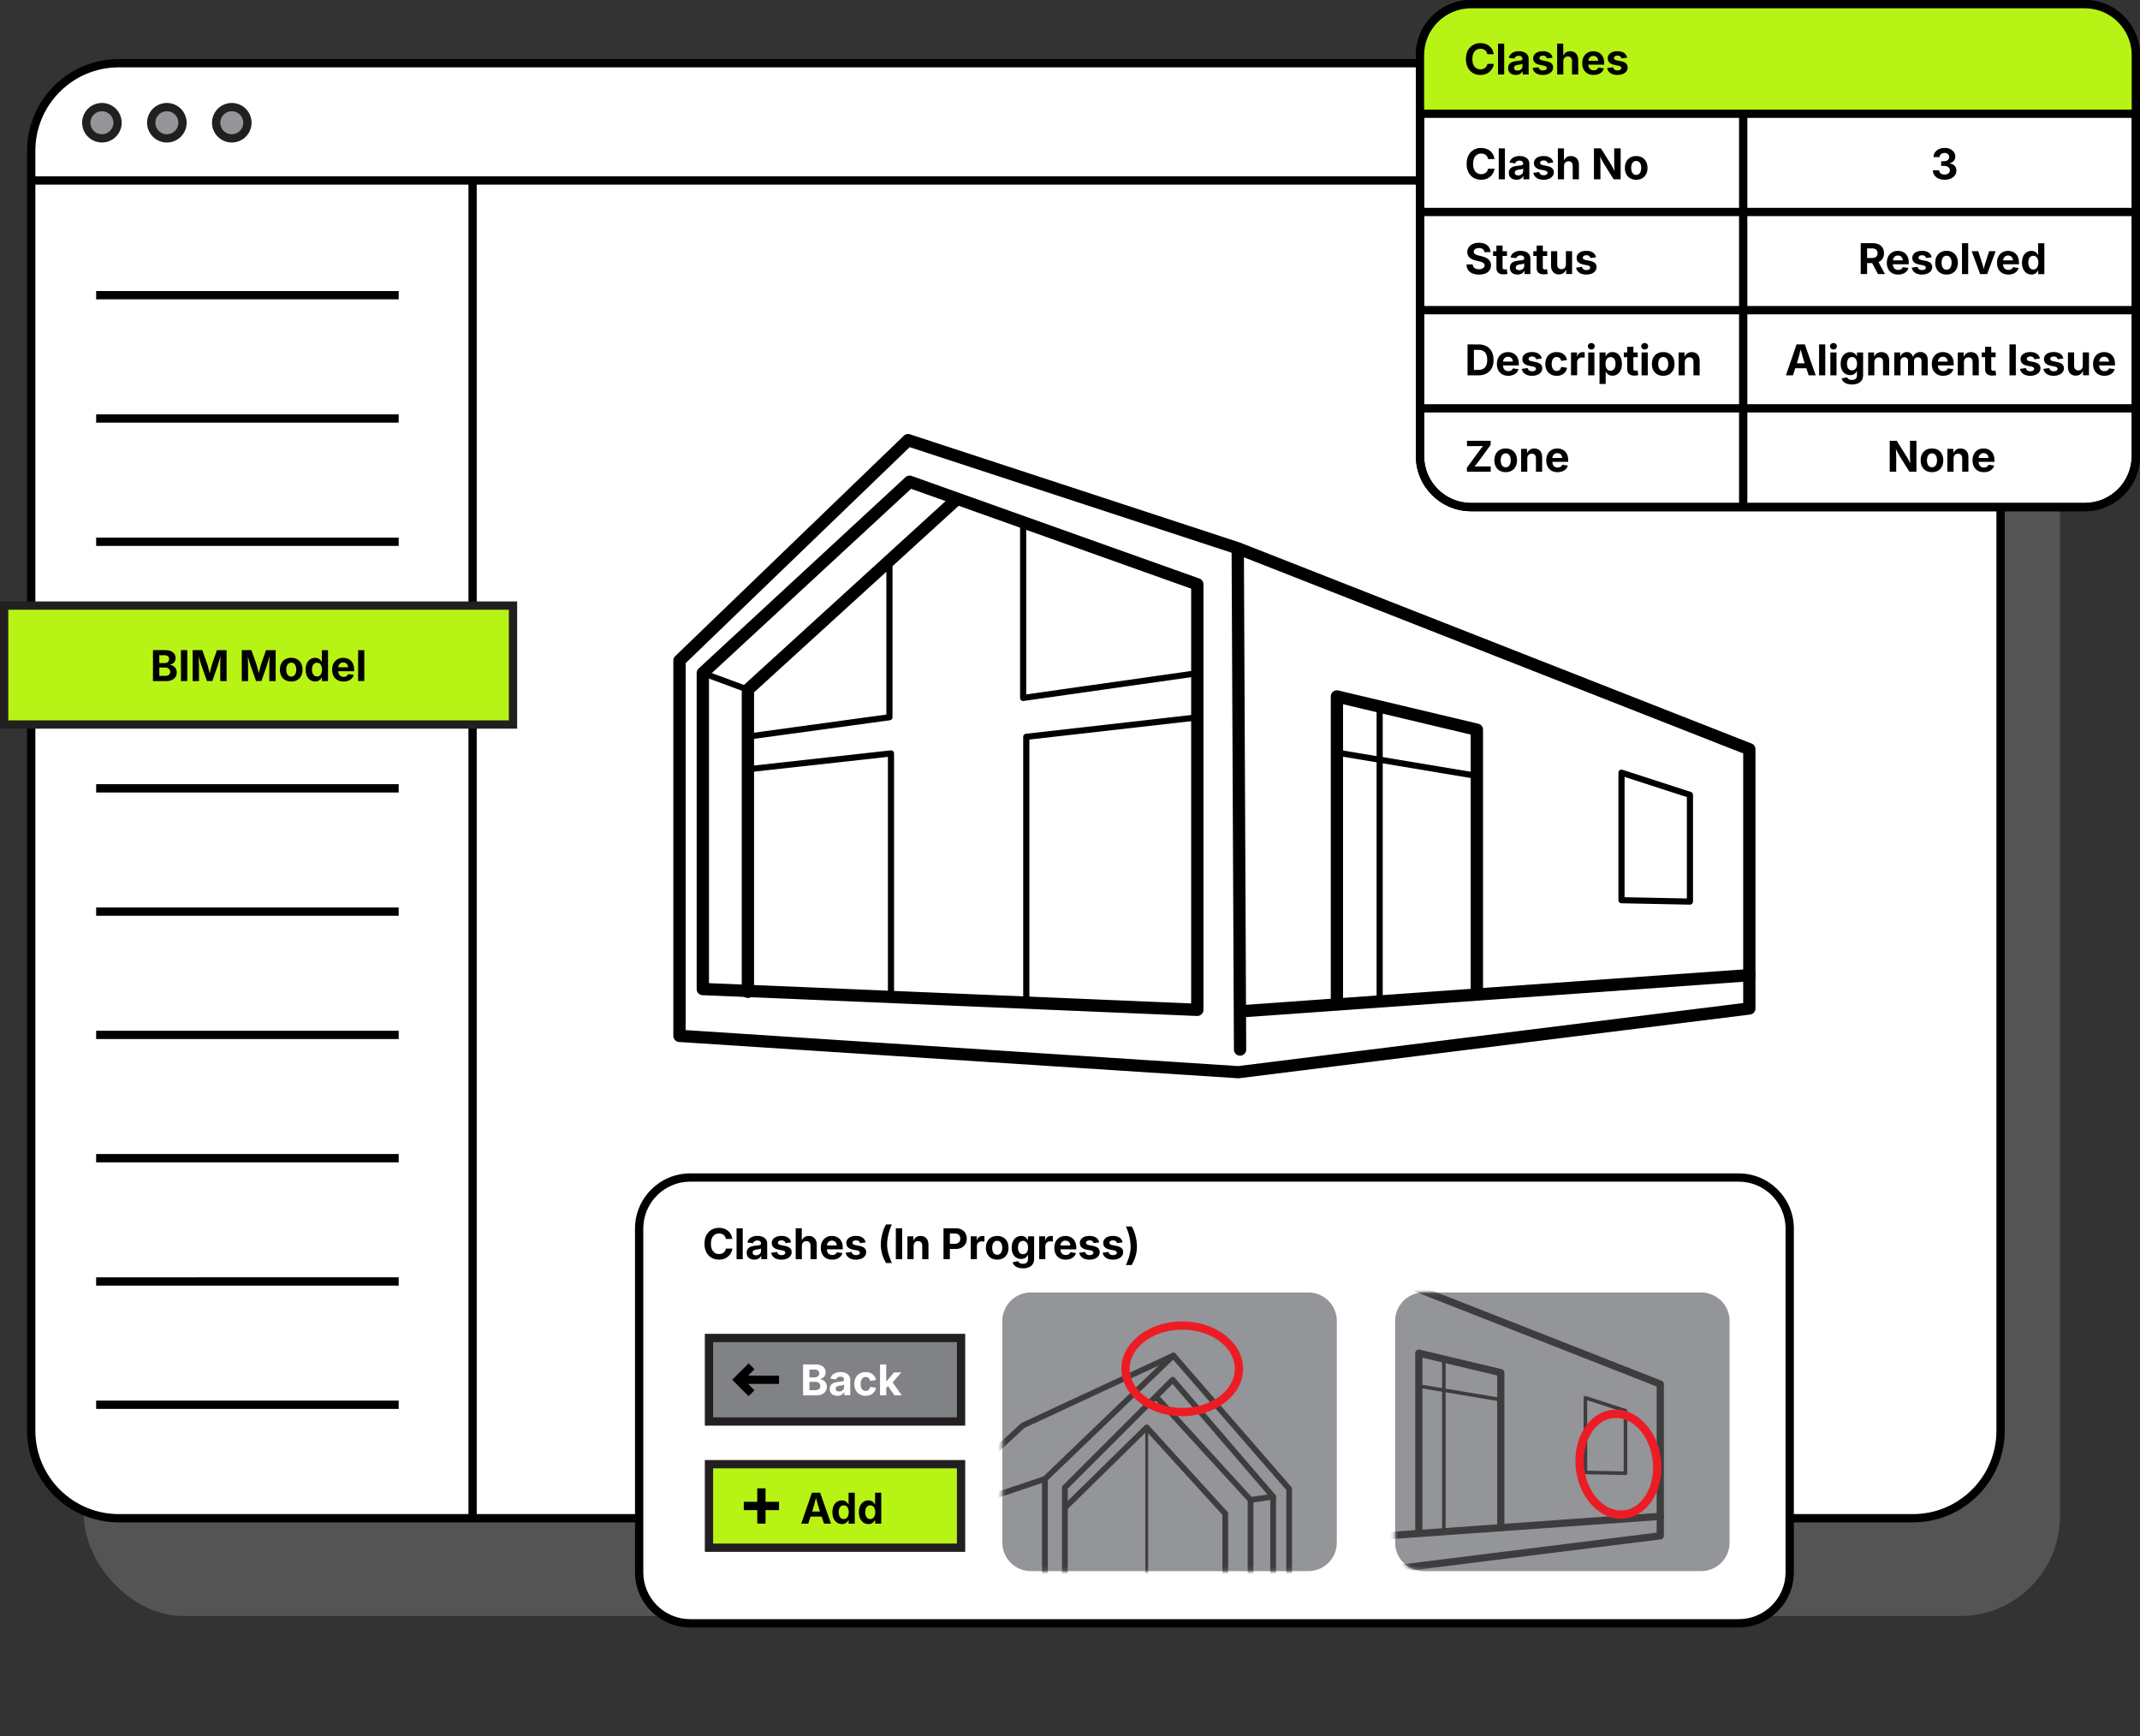 <svg xmlns="http://www.w3.org/2000/svg" width="535" height="434" fill="none"><rect width="100%" height="100%" fill="#333333" stroke="none"/><rect width="494" height="387" x="21" y="17" fill="#D9D9D9" fill-opacity=".2" rx="25"/><path fill="#F1F2F2" d="M500.15 45.12v304.887s6.914 29.854-29.868 29.854l-352.134-.306V45.12"/><path fill="#fff" d="M478.263 15.8H29.693c-12.088 0-21.888 9.794-21.888 21.876V357.68c0 12.082 9.8 21.876 21.888 21.876h448.57c12.088 0 21.888-9.794 21.888-21.876V37.676c0-12.082-9.8-21.876-21.888-21.876"/><path fill="#000" d="M478.258 380.591H29.693c-12.641 0-22.924-10.277-22.924-22.912V37.676c0-12.634 10.283-22.912 22.924-22.912h448.565c12.641 0 22.924 10.278 22.924 22.912v319.998c0 12.634-10.283 22.912-22.924 22.912zM29.693 16.836c-11.496 0-20.851 9.35-20.851 20.84v319.998c0 11.489 9.355 20.84 20.85 20.84h448.566c11.496 0 20.851-9.351 20.851-20.84V37.676c0-11.49-9.355-20.84-20.851-20.84z"/><path fill="#000" d="M119.185 45.12h-2.073v334.43h2.073zM299.33 253.99h-.067l-123.626-5.196a1.54 1.54 0 0 1-1.472-1.539v-79.004c0-.43.181-.839.492-1.13l51.704-47.819a1.54 1.54 0 0 1 1.56-.316l71.923 25.643a1.54 1.54 0 0 1 1.021 1.445v106.377a1.537 1.537 0 0 1-1.54 1.534zm-122.087-8.206 120.548 5.072V147.162l-70.02-24.964-50.528 46.731v76.86z"/><path fill="#000" d="m309.624 269.572-139.849-9.076a1.54 1.54 0 0 1-1.441-1.533v-93.831c0-.419.171-.818.472-1.108l57.146-55.093c.404-.394.99-.539 1.544-.352l82.402 27.026.052.015q.026.006.052.021l127.892 50.238c.591.233.974.803.974 1.43v64.8c0 .772-.575 1.43-1.347 1.523l-127.903 15.94zm-138.211-12.049 138.123 8.993L435.8 250.752v-62.397l-124.818-49.031.57 123.048c0 .844-.684 1.538-1.529 1.543h-.005a1.54 1.54 0 0 1-1.54-1.528l-.575-124.208-80.485-26.393-56.005 53.999z"/><path fill="#000" d="M255.789 175.255a.775.775 0 0 1-.767-.772V131.17c0-.425.348-.766.767-.766s.767.347.767.766v42.427l43.054-6.113a.76.76 0 0 1 .866.653.763.763 0 0 1-.653.865l-43.93 6.237a1 1 0 0 1-.109.01zm.778 75.891a.77.77 0 0 1-.767-.767v-66.183c0-.389.295-.72.684-.762l42.764-4.849c.445-.062.803.254.85.674a.765.765 0 0 1-.674.849l-42.08 4.777v65.499a.77.77 0 0 1-.767.767zm-69.585-1.658a1.54 1.54 0 0 1-1.54-1.539V172.41c0-.43.182-.844.503-1.134l51.746-47.182a1.534 1.534 0 0 1 2.171.098 1.533 1.533 0 0 1-.098 2.171l-51.248 46.726v74.86c0 .85-.689 1.539-1.539 1.539z"/><path fill="#000" d="M186.982 173.182a.9.9 0 0 1-.27-.046l-11.278-4.16a.769.769 0 1 1 .539-1.44l11.278 4.16c.394.145.602.59.451.989a.77.77 0 0 1-.72.503zm0 11.734a.769.769 0 0 1-.104-1.528l34.715-4.756v-38.629c0-.425.347-.767.767-.767s.767.347.767.767V179.3c0 .384-.28.71-.663.762l-35.379 4.849c-.036 0-.072.005-.103.005m35.761 65.189a.77.77 0 0 1-.767-.767V189.21l-34.72 3.844c-.419.073-.803-.259-.844-.679a.76.76 0 0 1 .679-.844l35.57-3.942a.74.74 0 0 1 .596.191c.16.146.254.353.254.576v60.982a.77.77 0 0 1-.768.767m87.86 4.232a1.534 1.534 0 0 1-1.529-1.43 1.54 1.54 0 0 1 1.426-1.642l126.731-9.008c.741-.063 1.58.575 1.643 1.424a1.54 1.54 0 0 1-1.426 1.642l-126.731 9.009h-.109zm111.877-28.176h-.015l-17.109-.347a.77.77 0 0 1-.751-.767v-31.879a.77.77 0 0 1 1.005-.731l17.109 5.543a.77.77 0 0 1 .534.731v26.684a.773.773 0 0 1-.773.766m-16.336-1.865 15.569.316V199.27l-15.569-5.045z"/><path fill="#000" d="M334.232 251.534c-.85 0-1.539-.689-1.539-1.538V174.11a1.538 1.538 0 0 1 1.891-1.497l34.99 8.314a1.535 1.535 0 0 1 1.181 1.497v66.184a1.539 1.539 0 0 1-3.078 0v-64.966l-31.916-7.59v73.939a1.54 1.54 0 0 1-1.54 1.538z"/><path fill="#000" d="M369.247 194.748c-.041 0-.083 0-.124-.01l-34.865-5.807a.77.77 0 0 1-.633-.886c.073-.42.477-.7.887-.632l34.865 5.807c.42.072.705.466.632.886a.77.77 0 0 1-.762.642"/><path fill="#000" d="M344.914 250.286a.77.77 0 0 1-.767-.767v-72.234a.768.768 0 0 1 1.534 0v72.234a.77.77 0 0 1-.767.767M99.671 72.763H24.038v2.072h75.633zm0 30.822H24.038v2.072h75.633zm0 30.818H24.038v2.072h75.633zm0 61.64H24.038v2.072h75.633zm0 30.823H24.038v2.072h75.633zm0 30.818H24.038v2.072h75.633zm0 30.822H24.038v2.072h75.633zm0 30.818H24.038v2.072h75.633zm0 30.822H24.038v2.073h75.633z"/><path fill="#B7F415" d="M128.25 151.399H1.037v29.73H128.25z"/><path fill="#231F20" d="M129.286 182.16H0v-31.802h129.286zM2.073 180.088h125.14V152.43H2.073z"/><path fill="#000" d="M38.244 170.261v-7.729h3.079q.847-.001 1.415.254c.378.171.668.404.86.704q.289.45.29 1.031c0 .3-.062.565-.176.793a1.56 1.56 0 0 1-.492.559 2.1 2.1 0 0 1-.72.311v.067c.295.016.575.099.829.254q.38.232.622.642.239.413.238.974 0 .614-.3 1.104a2 2 0 0 1-.897.761q-.592.28-1.472.28h-3.27zm1.581-4.492h1.285q.342-.001.607-.119a.94.94 0 0 0 .414-.347.95.95 0 0 0 .15-.533.88.88 0 0 0-.3-.695c-.202-.176-.482-.264-.85-.264h-1.306zm0 3.197h1.394q.678.001 1.006-.27a.89.89 0 0 0 .326-.72q0-.326-.155-.575a1.05 1.05 0 0 0-.446-.388 1.6 1.6 0 0 0-.69-.14h-1.43v2.093zm6.997-6.434v7.729h-1.586v-7.729zm1.342 7.729v-7.729h2.416l1.254 3.559q.078.248.181.637.103.387.213.829c.072.295.134.58.197.854q.093.412.155.715h-.332q.063-.294.156-.704c.062-.275.124-.56.197-.855q.107-.444.207-.834a9 9 0 0 1 .187-.637l1.233-3.559h2.42v7.729h-1.585v-3.652q-.001-.255.005-.627.006-.375.02-.803.014-.427.021-.87c.005-.29.01-.57.016-.829h.119q-.102.426-.228.875c-.083.301-.16.596-.244.881-.082.285-.155.544-.228.782-.072.239-.13.435-.186.591l-1.286 3.652h-1.326l-1.301-3.652q-.085-.234-.192-.586c-.073-.233-.15-.497-.233-.777a49 49 0 0 1-.25-.875l-.238-.886h.146c0 .249.01.518.015.808s.016.58.02.871c.006.29.017.559.022.813q.009.373.01.637v3.652h-1.576zm12.278 0v-7.729h2.416l1.254 3.559q.08.248.181.637.103.387.213.829c.072.295.135.58.197.854.062.275.109.513.15.715h-.332q.064-.294.15-.704c.063-.275.125-.56.198-.855q.107-.444.207-.834a9 9 0 0 1 .187-.637l1.233-3.559h2.42v7.729H67.33v-3.652c0-.171 0-.378.01-.627s.011-.518.022-.803q.014-.427.02-.87c.005-.29.01-.57.016-.829h.119c-.067.285-.145.575-.223.875-.083.301-.16.596-.243.881s-.156.544-.228.782q-.11.358-.187.591l-1.285 3.652h-1.327l-1.301-3.652q-.085-.234-.192-.586c-.072-.233-.15-.497-.233-.777a48 48 0 0 1-.249-.875q-.123-.451-.238-.886h.145c0 .249.01.518.015.808.006.29.016.58.021.871.005.29.016.559.02.813q.01.373.011.637v3.652h-1.575zm12.367.114c-.58 0-1.078-.125-1.503-.373a2.5 2.5 0 0 1-.98-1.036c-.228-.446-.347-.959-.347-1.549 0-.591.114-1.114.347-1.559a2.5 2.5 0 0 1 .98-1.037c.425-.248.922-.373 1.503-.373s1.073.125 1.498.373q.637.374.98 1.037c.227.445.346.963.346 1.559s-.114 1.103-.347 1.549a2.46 2.46 0 0 1-.98 1.036q-.635.373-1.497.373m0-1.228q.404.001.684-.223c.186-.15.326-.352.425-.616q.146-.389.145-.902a2.5 2.5 0 0 0-.145-.901 1.4 1.4 0 0 0-.425-.611 1.06 1.06 0 0 0-.684-.223q-.405-.001-.684.223-.28.224-.425.611-.143.389-.145.901c0 .342.046.638.145.902s.233.466.42.616q.278.224.689.223m5.976 1.212a2.16 2.16 0 0 1-1.213-.347 2.4 2.4 0 0 1-.845-1.005q-.31-.66-.311-1.601c0-.626.104-1.176.316-1.616.213-.435.493-.767.85-.995a2.17 2.17 0 0 1 1.187-.341c.306 0 .57.051.783.15.212.098.393.228.533.383q.21.234.332.482h.042v-2.932h1.544v7.729H80.48v-.907h-.057a1.9 1.9 0 0 1-.337.482q-.215.232-.533.378-.32.15-.773.15zm.456-1.248q.397 0 .679-.218c.186-.145.331-.342.43-.601q.149-.38.15-.901-.002-.52-.15-.902a1.3 1.3 0 0 0-.43-.59 1.1 1.1 0 0 0-.685-.213c-.27 0-.487.073-.673.213s-.327.342-.42.596a2.6 2.6 0 0 0-.145.891c0 .336.046.642.145.901.093.259.233.456.42.601q.279.217.673.217zm6.639 1.264q-.877.002-1.513-.363a2.46 2.46 0 0 1-.98-1.026c-.228-.44-.347-.963-.347-1.559s.114-1.108.342-1.554a2.53 2.53 0 0 1 .964-1.041c.414-.249.902-.378 1.456-.378q.577 0 1.068.186.491.188.865.554.374.368.576.912c.134.363.207.788.207 1.264v.43h-4.862v-.974h4.11l-.72.254q0-.444-.14-.772a1.13 1.13 0 0 0-.415-.508 1.2 1.2 0 0 0-.673-.181c-.27 0-.493.062-.68.181q-.28.18-.43.498-.148.32-.15.725v.684q.001.483.166.818c.109.223.27.394.472.513q.304.177.71.176c.181 0 .352-.026.502-.083a1 1 0 0 0 .384-.233q.157-.154.244-.378l1.404.202a2 2 0 0 1-.487.87 2.3 2.3 0 0 1-.876.575 3.3 3.3 0 0 1-1.202.208zm5.198-7.843v7.729h-1.544v-7.729zM500.151 44.084H7.805v2.072h492.346z"/><path fill="#939598" d="M25.479 34.589a3.907 3.907 0 1 0-3.908-3.906 3.907 3.907 0 0 0 3.908 3.906"/><path fill="#231F20" d="M25.479 35.625a4.95 4.95 0 0 1-4.944-4.942 4.95 4.95 0 0 1 4.944-4.942 4.95 4.95 0 0 1 4.944 4.942 4.95 4.95 0 0 1-4.944 4.942m0-7.807a2.87 2.87 0 1 0 0 5.74 2.87 2.87 0 1 0 0-5.74"/><path fill="#939598" d="M41.717 34.589a3.907 3.907 0 1 0-3.908-3.906 3.907 3.907 0 0 0 3.908 3.906"/><path fill="#231F20" d="M41.717 35.625a4.95 4.95 0 0 1-4.945-4.942 4.95 4.95 0 0 1 4.945-4.942 4.95 4.95 0 0 1 4.944 4.942 4.95 4.95 0 0 1-4.944 4.942m0-7.807a2.87 2.87 0 1 0 0 5.74 2.87 2.87 0 1 0 0-5.74"/><path fill="#939598" d="M57.95 34.589a3.907 3.907 0 1 0-3.908-3.906 3.907 3.907 0 0 0 3.907 3.906"/><path fill="#231F20" d="M57.95 35.625a4.95 4.95 0 0 1-4.945-4.942 4.95 4.95 0 0 1 4.944-4.942 4.95 4.95 0 0 1 4.945 4.942 4.95 4.95 0 0 1-4.944 4.942m0-7.807a2.87 2.87 0 1 0 0 5.74 2.87 2.87 0 1 0 0-5.74"/><path fill="#fff" d="M521.198 1.036H367.76c-7.05 0-12.766 5.713-12.766 12.76v100.217c0 7.047 5.716 12.759 12.766 12.759h153.438c7.05 0 12.765-5.712 12.765-12.759V13.795c0-7.046-5.715-12.759-12.765-12.759"/><path fill="#000" d="M521.198 127.808H367.755c-7.609 0-13.797-6.185-13.797-13.79V13.79c0-7.605 6.188-13.79 13.797-13.79h153.443c7.609 0 13.797 6.185 13.797 13.79v100.223c0 7.605-6.188 13.79-13.797 13.79zM367.755 2.072c-6.469 0-11.724 5.258-11.724 11.718v100.223c0 6.465 5.261 11.718 11.724 11.718h153.443c6.468 0 11.724-5.258 11.724-11.718V13.79c0-6.465-5.261-11.718-11.724-11.718z"/><path fill="#fff" d="M434.665 294.37H172.553c-7.05 0-12.766 5.713-12.766 12.759v85.936c0 7.047 5.716 12.759 12.766 12.759h262.112c7.05 0 12.766-5.712 12.766-12.759v-85.936c0-7.046-5.716-12.759-12.766-12.759"/><path fill="#000" d="M434.665 406.86H172.548c-7.609 0-13.797-6.185-13.797-13.79v-85.941c0-7.604 6.188-13.79 13.797-13.79h262.117c7.609 0 13.797 6.186 13.797 13.79v85.941c0 7.605-6.188 13.79-13.797 13.79M172.548 295.406c-6.469 0-11.724 5.258-11.724 11.718v85.941c0 6.465 5.261 11.718 11.724 11.718h262.117c6.468 0 11.724-5.258 11.724-11.718v-85.941c0-6.465-5.261-11.718-11.724-11.718z"/><path fill="#B7F415" d="M240.267 366.04h-63.024v20.882h63.024z"/><path fill="#231F20" d="M241.303 387.958h-65.096v-22.954h65.096zm-63.023-2.072h60.95v-18.81h-60.95z"/><path fill="#000" d="m200.307 380.902 2.664-7.729h2.068l2.716 7.729h-1.763l-1.233-3.735a53 53 0 0 1-.456-1.57c-.156-.559-.316-1.181-.493-1.854h.363q-.255 1.011-.471 1.859a37 37 0 0 1-.436 1.565l-1.207 3.735zm1.664-1.767v-1.248h4.11v1.248zM210.47 381q-.684.001-1.212-.347a2.4 2.4 0 0 1-.845-1.005q-.31-.66-.311-1.6c0-.627.104-1.176.316-1.617q.32-.652.85-.994a2.15 2.15 0 0 1 1.187-.342c.306 0 .57.052.783.15.212.099.393.228.533.383q.209.233.332.482h.042v-2.932h1.544v7.729h-1.524v-.906h-.057a1.9 1.9 0 0 1-.337.481q-.216.232-.533.379-.32.149-.773.15zm.457-1.243q.397 0 .679-.217c.186-.145.331-.342.43-.601a2.5 2.5 0 0 0 .15-.902c0-.347-.047-.647-.15-.901a1.36 1.36 0 0 0-.43-.591 1.1 1.1 0 0 0-.685-.212c-.269 0-.487.073-.673.212-.187.14-.327.342-.42.596a2.6 2.6 0 0 0-.145.891c0 .337.046.643.145.902.093.259.233.455.42.6q.278.219.673.218zm6.167 1.243a2.16 2.16 0 0 1-1.213-.347 2.4 2.4 0 0 1-.844-1.005q-.311-.66-.311-1.6c0-.627.103-1.176.316-1.617.212-.435.492-.766.85-.994a2.16 2.16 0 0 1 1.187-.342c.305 0 .57.052.782.15.213.099.394.228.534.383q.209.233.332.482h.041v-2.932h1.545v7.729h-1.524v-.906h-.057a1.9 1.9 0 0 1-.337.481 1.7 1.7 0 0 1-.534.379q-.32.149-.772.15zm.456-1.243q.399 0 .679-.217c.187-.145.332-.342.43-.601a2.5 2.5 0 0 0 .151-.902q-.001-.52-.151-.901a1.3 1.3 0 0 0-.43-.591 1.1 1.1 0 0 0-.684-.212c-.269 0-.487.073-.674.212-.186.14-.326.342-.42.596a2.6 2.6 0 0 0-.145.891c0 .337.047.643.145.902.094.259.234.455.42.6q.28.219.674.218z"/><path fill="#808285" d="M240.267 334.486h-63.024v20.882h63.024z"/><path fill="#231F20" d="M241.303 356.404h-65.096V333.45h65.096zm-63.023-2.072h60.95v-18.81h-60.95z"/><path fill="#fff" d="M200.768 348.831v-7.729h3.079q.847-.002 1.415.253c.378.171.668.404.86.705q.289.449.29 1.031-.001.45-.181.792a1.56 1.56 0 0 1-.492.56 2.1 2.1 0 0 1-.721.311v.067c.296.016.575.098.829.254a1.8 1.8 0 0 1 .622.642c.161.275.239.596.239.974q.001.614-.301 1.103c-.202.322-.497.575-.897.762q-.591.28-1.471.28h-3.271zm1.586-4.492h1.285q.343-.001.607-.119a.95.95 0 0 0 .415-.347.95.95 0 0 0 .15-.534.88.88 0 0 0-.301-.694c-.202-.176-.482-.264-.85-.264h-1.306zm0 3.202h1.394q.678.002 1.006-.27c.217-.176.326-.419.326-.72a1.06 1.06 0 0 0-.155-.575 1.05 1.05 0 0 0-.446-.388 1.6 1.6 0 0 0-.689-.14h-1.431v2.087zm7.002 1.398q-.55.001-.985-.191a1.56 1.56 0 0 1-.684-.575q-.248-.381-.248-.948-.001-.484.176-.803c.119-.213.28-.389.482-.518.202-.13.435-.234.699-.301q.39-.1.824-.145.506-.053.809-.098.304-.047.446-.14a.32.32 0 0 0 .14-.28v-.026a.75.75 0 0 0-.109-.409.67.67 0 0 0-.311-.259 1.2 1.2 0 0 0-.492-.088c-.192 0-.368.031-.519.088a1 1 0 0 0-.357.243.9.9 0 0 0-.197.347l-1.426-.181c.078-.347.234-.642.456-.886.223-.243.514-.435.861-.564a3.4 3.4 0 0 1 1.192-.197c.326 0 .632.036.928.114.29.077.554.191.782.352q.344.242.539.606.196.365.197.876v3.864h-1.477v-.798h-.047a1.63 1.63 0 0 1-.927.798 2.2 2.2 0 0 1-.752.114zm.436-1.082c.243 0 .461-.047.642-.146a1.14 1.14 0 0 0 .43-.388 1 1 0 0 0 .156-.549v-.606a1 1 0 0 1-.202.083 3 3 0 0 1-.301.072 6 6 0 0 1-.337.057 11 11 0 0 0-.311.047 2 2 0 0 0-.497.134.8.8 0 0 0-.337.244.6.6 0 0 0-.119.383c0 .156.036.27.108.368a.7.7 0 0 0 .306.228q.195.078.451.078zm6.613 1.087q-.863 0-1.493-.373a2.54 2.54 0 0 1-.979-1.036c-.228-.445-.348-.958-.348-1.549q-.002-.885.348-1.554.342-.668.979-1.041.638-.373 1.493-.373a3.2 3.2 0 0 1 .964.14c.29.093.549.223.777.399.223.171.41.383.555.627.145.243.238.518.29.823l-1.451.208a1.5 1.5 0 0 0-.14-.399 1.1 1.1 0 0 0-.233-.306 1.05 1.05 0 0 0-.741-.264q-.411 0-.69.217a1.35 1.35 0 0 0-.425.612 2.6 2.6 0 0 0-.145.911c0 .347.047.643.145.907q.147.395.425.611.279.218.69.218.226.001.414-.068a1 1 0 0 0 .327-.202c.093-.088.176-.191.238-.316q.095-.186.135-.419l1.451.212c-.047.306-.14.586-.285.829a2.3 2.3 0 0 1-.555.637 2.4 2.4 0 0 1-.782.409q-.442.14-.969.14zm3.602-.113v-7.729h1.544v7.729zm1.399-1.669v-1.854h.223l1.897-2.202h1.799l-2.504 2.875h-.363l-1.057 1.181zm2.208 1.669-1.736-2.508 1.031-1.098 2.53 3.606z"/><path fill="#939598" d="M327.079 323.116h-69.367a7.12 7.12 0 0 0-7.121 7.117v55.419a7.12 7.12 0 0 0 7.121 7.118h69.367a7.12 7.12 0 0 0 7.122-7.118v-55.419a7.12 7.12 0 0 0-7.122-7.117m98.195 0h-69.367a7.12 7.12 0 0 0-7.122 7.117v55.419a7.12 7.12 0 0 0 7.122 7.118h69.367a7.12 7.12 0 0 0 7.121-7.118v-55.419a7.12 7.12 0 0 0-7.121-7.117"/><mask id="a" width="85" height="70" x="250" y="323" maskUnits="userSpaceOnUse" style="mask-type:luminance"><path fill="#fff" d="M327.079 323.116h-69.367a7.12 7.12 0 0 0-7.121 7.117v55.419a7.12 7.12 0 0 0 7.121 7.118h69.367a7.12 7.12 0 0 0 7.122-7.118v-55.419a7.12 7.12 0 0 0-7.122-7.117"/></mask><g fill="#3F3C3E" mask="url(#a)"><path d="M261.226 434a.7.7 0 0 1-.497-.202.72.72 0 0 1-.223-.518v-63.531c0-.197.077-.383.223-.518l32.107-30.869a.723.723 0 0 1 1.042.041l28.946 33.32c.114.129.177.3.177.471v58.631a.72.72 0 0 1-.69.72l-61.059 2.45h-.031zm.721-63.945v62.479l59.618-2.393v-57.672l-28.278-32.543-31.346 30.134z"/><path d="M261.226 434a.6.6 0 0 1-.16-.021l-31.611-7.35a.72.72 0 0 1-.554-.7v-45.566c0-.202.083-.393.233-.528l26.122-24.011a.8.8 0 0 1 .186-.124l37.602-17.473a.716.716 0 1 1 .606 1.3l-37.498 17.432-25.805 23.72v44.68l31.056 7.222a.72.72 0 0 1-.161 1.419z"/><path d="M229.616 381.083a.725.725 0 0 1-.684-.492.725.725 0 0 1 .451-.912l31.61-10.614a.72.72 0 0 1 .912.451.72.72 0 0 1-.451.911l-31.61 10.615a.7.7 0 0 1-.228.036zm36.601 48.183a.723.723 0 0 1-.72-.721v-56.672a.72.72 0 0 1 .212-.508l26.951-26.948c.14-.139.353-.202.534-.212.202.01.389.098.518.249l25.122 29.232a.7.7 0 0 1 .176.472v52.424a.72.72 0 0 1-.695.72l-52.072 1.964zm.721-57.093v55.632l50.636-1.907v-51.466l-24.442-28.445z"/><path d="M312.635 427.468a.72.72 0 0 1-.721-.72v-51.492l-23.271-25.436a.715.715 0 0 1 .047-1.015.716.716 0 0 1 1.016.047l23.458 25.642a.73.73 0 0 1 .186.487v51.772c0 .399-.321.72-.72.72z"/><path d="M312.635 375.696a.718.718 0 0 1-.099-1.43l5.655-.818a.73.73 0 0 1 .814.611.72.72 0 0 1-.612.813l-5.655.819c-.036 0-.067.005-.103.005m-6.323 51.938a.72.72 0 0 1-.721-.721v-48.228l-18.943-20.799-19.534 19.167a.715.715 0 0 1-1.016-.01.715.715 0 0 1 .01-1.016l20.068-19.69c.14-.14.379-.186.524-.207a.72.72 0 0 1 .513.233l19.633 21.56a.73.73 0 0 1 .186.487v48.509c0 .399-.321.72-.72.72z"/><path d="M286.679 427.929a.36.36 0 0 1-.357-.358v-70.716a.357.357 0 0 1 .715 0v70.716a.36.36 0 0 1-.358.358"/></g><path fill="#ED1C24" d="M295.563 354.047c-8.391 0-15.217-5.32-15.217-11.858 0-6.537 6.826-11.852 15.217-11.852s15.216 5.32 15.216 11.852c0 6.533-6.825 11.858-15.216 11.858m0-21.638c-7.246 0-13.144 4.388-13.144 9.78 0 5.393 5.898 9.786 13.144 9.786 7.245 0 13.143-4.388 13.143-9.786s-5.898-9.78-13.143-9.78"/><path fill="#000" d="M179.731 314.9q-1.034.001-1.85-.472a3.3 3.3 0 0 1-1.286-1.357c-.311-.59-.471-1.305-.471-2.134s.155-1.554.471-2.145a3.4 3.4 0 0 1 1.291-1.362c.544-.316 1.161-.472 1.84-.472q.661 0 1.239.187.574.187 1.015.544c.296.238.534.528.726.87q.28.513.373 1.166h-1.601a1.7 1.7 0 0 0-.208-.575 1.5 1.5 0 0 0-.373-.43 1.6 1.6 0 0 0-.508-.27 2 2 0 0 0-.622-.088q-.614.001-1.073.306a1.96 1.96 0 0 0-.71.881q-.248.573-.248 1.388c0 .544.083 1.015.254 1.399q.25.574.71.87c.305.197.658.295 1.067.295.223 0 .425-.031.617-.093a1.6 1.6 0 0 0 .513-.269q.224-.172.378-.43c.104-.171.172-.363.213-.575h1.601q-.07.566-.336 1.062a3.17 3.17 0 0 1-1.711 1.491 3.7 3.7 0 0 1-1.306.218zm5.955-7.838v7.729h-1.544v-7.729zm2.908 7.838q-.551.001-.985-.192a1.55 1.55 0 0 1-.684-.575q-.249-.381-.249-.948-.001-.483.176-.803c.119-.212.28-.388.482-.518.202-.129.436-.233.7-.3q.389-.1.824-.145.505-.054.809-.099.304-.047.445-.14.14-.093.14-.279v-.026a.74.74 0 0 0-.109-.41.7.7 0 0 0-.311-.259 1.2 1.2 0 0 0-.492-.088c-.192 0-.368.031-.518.088-.145.063-.265.14-.358.244a.9.9 0 0 0-.197.347l-1.425-.181c.078-.347.233-.643.456-.886a2.2 2.2 0 0 1 .86-.565 3.4 3.4 0 0 1 1.192-.197c.327 0 .633.037.928.114.29.078.555.192.783.353q.343.24.539.606.195.363.197.875v3.865h-1.477v-.798h-.047a1.65 1.65 0 0 1-.928.798 2.2 2.2 0 0 1-.751.114zm.435-1.083c.244 0 .461-.047.643-.145q.273-.147.43-.389a1 1 0 0 0 .155-.549v-.606a1 1 0 0 1-.202.083 3 3 0 0 1-.3.073q-.165.031-.337.057-.171.023-.311.046a2 2 0 0 0-.498.135.8.8 0 0 0-.337.243.62.62 0 0 0-.119.384c0 .155.036.269.109.368a.7.7 0 0 0 .306.228q.194.077.451.077zm6.328 1.093q-.7.001-1.244-.207a2.2 2.2 0 0 1-.881-.596 1.85 1.85 0 0 1-.43-.932l1.457-.197q.099.395.378.595.28.202.746.202c.296 0 .524-.057.695-.17s.254-.254.254-.43a.45.45 0 0 0-.187-.368 1.3 1.3 0 0 0-.554-.218l-.99-.197q-.833-.17-1.244-.58-.414-.411-.415-1.057-.001-.545.301-.942.295-.399.839-.617c.363-.145.783-.217 1.27-.217s.866.067 1.203.196q.506.195.818.56.31.365.394.855l-1.384.191a.85.85 0 0 0-.326-.502c-.166-.13-.394-.197-.674-.197-.259 0-.471.052-.642.166-.166.108-.254.248-.254.424q0 .22.171.368.17.15.559.228l1.037.207c.56.109.974.296 1.249.55.269.253.409.59.409.999 0 .378-.108.705-.326.99a2.1 2.1 0 0 1-.907.658 3.6 3.6 0 0 1-1.332.238zm5.111-3.408v3.289h-1.545v-7.729h1.524v3.445h-.161c.156-.482.389-.86.705-1.124q.468-.397 1.208-.399.599.001 1.041.259.445.257.695.746.249.488.249 1.171v3.631h-1.55v-3.357q-.001-.545-.275-.849c-.181-.202-.44-.306-.767-.306a1.14 1.14 0 0 0-.58.145 1 1 0 0 0-.394.414 1.4 1.4 0 0 0-.145.664zm7.577 3.403q-.878.001-1.514-.363a2.46 2.46 0 0 1-.979-1.025c-.228-.441-.347-.964-.347-1.56 0-.595.114-1.108.342-1.554q.342-.668.964-1.041c.414-.249.902-.378 1.456-.378q.577 0 1.068.186.491.188.865.555.374.366.576.911c.134.363.207.788.207 1.264v.43h-4.862v-.974h4.11l-.72.254q0-.444-.14-.772a1.1 1.1 0 0 0-.415-.507q-.27-.177-.673-.176c-.27 0-.493.062-.679.181a1.15 1.15 0 0 0-.43.497 1.7 1.7 0 0 0-.151.725v.684q.001.483.166.819c.109.223.27.393.472.513q.304.171.71.171c.181 0 .352-.026.503-.083a1 1 0 0 0 .627-.612l1.404.202a2 2 0 0 1-.487.871q-.348.372-.876.575a3.4 3.4 0 0 1-1.202.207zm5.945.005q-.7.001-1.244-.207a2.2 2.2 0 0 1-.881-.596 1.85 1.85 0 0 1-.43-.932l1.456-.197q.1.395.378.595.28.202.747.202c.295 0 .523-.057.694-.17s.254-.254.254-.43a.45.45 0 0 0-.187-.368 1.3 1.3 0 0 0-.554-.218l-.99-.197q-.832-.17-1.244-.58-.414-.411-.415-1.057-.001-.545.301-.942.296-.399.84-.617c.362-.145.782-.217 1.269-.217.488 0 .866.067 1.203.196q.506.195.819.56.31.365.394.855l-1.384.191a.86.86 0 0 0-.327-.502c-.166-.13-.394-.197-.673-.197-.26 0-.472.052-.643.166-.166.108-.254.248-.254.424q0 .22.171.368.171.15.56.228l1.036.207c.56.109.975.296 1.249.55.27.253.41.59.41.999 0 .378-.109.705-.327.99a2.1 2.1 0 0 1-.907.658 3.6 3.6 0 0 1-1.332.238zm6.214-3.756q0-.87.171-1.802c.114-.622.269-1.213.466-1.782a7.4 7.4 0 0 1 .679-1.466h1.446a13.4 13.4 0 0 0-1.041 3.393 10.3 10.3 0 0 0-.146 1.657c0 .461.042.928.125 1.389q.124.692.389 1.476c.176.518.399 1.098.673 1.73h-1.446a9.4 9.4 0 0 1-.979-2.243 8.5 8.5 0 0 1-.337-2.352m5.338-4.092v7.729h-1.586v-7.729zm2.861 4.44v3.289h-1.544v-5.724h1.472l.02 1.44h-.129c.155-.482.388-.86.705-1.124q.468-.397 1.207-.399.599.001 1.042.259c.295.171.529.42.689.746q.243.488.244 1.171v3.631h-1.545v-3.357q-.001-.545-.274-.849c-.182-.202-.441-.306-.767-.306q-.326-.001-.581.145a1 1 0 0 0-.394.414 1.4 1.4 0 0 0-.145.664m7.474 3.289v-7.729h3.027q.877-.001 1.497.332.621.327.954.911.333.583.332 1.352c0 .513-.109.964-.337 1.347a2.3 2.3 0 0 1-.964.907q-.629.326-1.513.326h-1.986v-1.29h1.773c.311 0 .57-.052.783-.166a1.1 1.1 0 0 0 .471-.455c.104-.192.156-.42.156-.674s-.052-.482-.156-.673a1.06 1.06 0 0 0-.471-.446q-.313-.162-.788-.16h-1.187v6.413h-1.586zm6.81 0v-5.724h1.498v.989h.052q.153-.52.518-.792c.244-.177.529-.27.86-.27.083 0 .171 0 .26.011q.132.007.233.031v1.367a1.4 1.4 0 0 0-.296-.046 5 5 0 0 0-.378-.021 1.3 1.3 0 0 0-.622.15 1.07 1.07 0 0 0-.435.425 1.3 1.3 0 0 0-.156.647v3.228h-1.544zm6.619.114q-.865 0-1.503-.373a2.5 2.5 0 0 1-.98-1.036c-.228-.446-.347-.959-.347-1.549 0-.591.114-1.114.347-1.559.228-.446.555-.788.98-1.037s.922-.372 1.503-.372 1.072.124 1.497.372c.425.249.752.591.98 1.037s.347.963.347 1.559-.114 1.103-.347 1.549c-.228.445-.56.792-.98 1.036-.419.243-.922.373-1.497.373m0-1.223q.404.002.684-.223c.186-.15.326-.352.425-.616s.145-.559.145-.901q.001-.513-.145-.902a1.4 1.4 0 0 0-.425-.611 1.06 1.06 0 0 0-.684-.223q-.405-.001-.685.223-.278.224-.425.611c-.093.259-.145.56-.145.902s.047.637.145.901q.141.39.42.616t.69.223m6.437 3.388q-.74.001-1.275-.191a2.3 2.3 0 0 1-.871-.534 1.7 1.7 0 0 1-.446-.782l1.363-.285c.047.114.125.223.223.321q.15.149.399.244.249.093.607.093.582 0 .917-.28c.223-.186.332-.476.332-.86v-1.015h-.094a1.7 1.7 0 0 1-.326.471c-.14.145-.311.259-.524.347q-.318.131-.761.13c-.441 0-.845-.109-1.198-.321-.357-.213-.637-.529-.85-.948-.207-.42-.316-.938-.316-1.549 0-.612.109-1.166.322-1.601q.318-.654.855-.989a2.2 2.2 0 0 1 1.187-.337q.46.002.787.15c.218.099.394.228.539.383q.219.233.342.482h.047v-.932h1.529v5.641q0 .8-.358 1.326a2.1 2.1 0 0 1-.984.782q-.624.258-1.441.26zm.005-3.533q.397-.001.679-.196c.186-.13.332-.322.43-.565q.148-.367.15-.881c0-.342-.046-.632-.15-.886a1.33 1.33 0 0 0-.43-.585 1.1 1.1 0 0 0-.679-.207q-.397.001-.679.212-.28.21-.42.591a2.5 2.5 0 0 0-.145.875c0 .332.047.632.145.876.093.243.239.435.425.564q.28.196.674.197zm4.048 1.254v-5.724h1.498v.989h.051q.154-.52.519-.792a1.42 1.42 0 0 1 .86-.27c.083 0 .171 0 .259.011q.132.007.233.031v1.367a1.4 1.4 0 0 0-.295-.046 5 5 0 0 0-.378-.021q-.342.002-.622.15a1.1 1.1 0 0 0-.436.425 1.3 1.3 0 0 0-.155.647v3.228h-1.545zm6.629.114q-.878.001-1.514-.363a2.46 2.46 0 0 1-.979-1.025c-.228-.441-.348-.964-.348-1.56 0-.595.114-1.108.342-1.554q.343-.668.964-1.041c.415-.249.902-.378 1.457-.378q.576 0 1.067.186.492.188.866.555.374.366.575.911c.135.363.208.788.208 1.264v.43h-4.862v-.974h4.11l-.72.254q0-.444-.14-.772a1.1 1.1 0 0 0-.415-.507q-.27-.177-.674-.176c-.269 0-.492.062-.679.181a1.16 1.16 0 0 0-.43.497c-.098.213-.15.451-.15.725v.684q.001.483.166.819c.109.223.269.393.471.513q.305.171.71.171c.182 0 .353-.026.503-.083a1 1 0 0 0 .627-.612l1.405.202a2 2 0 0 1-.487.871q-.35.372-.876.575a3.4 3.4 0 0 1-1.203.207zm5.949.005q-.7.001-1.243-.207a2.2 2.2 0 0 1-.882-.596 1.85 1.85 0 0 1-.43-.932l1.457-.197q.099.395.378.595.28.202.746.202c.296 0 .524-.057.695-.17s.254-.254.254-.43a.45.45 0 0 0-.187-.368 1.3 1.3 0 0 0-.554-.218l-.99-.197q-.832-.17-1.244-.58-.414-.411-.415-1.057-.001-.545.301-.942.296-.399.839-.617c.363-.145.783-.217 1.27-.217s.866.067 1.203.196q.506.195.819.56.309.365.393.855l-1.383.191a.86.86 0 0 0-.327-.502c-.166-.13-.394-.197-.674-.197-.259 0-.471.052-.642.166-.166.108-.254.248-.254.424q0 .22.171.368.17.15.56.228l1.036.207c.56.109.974.296 1.249.55.27.253.41.59.41.999 0 .378-.109.705-.327.99a2.1 2.1 0 0 1-.907.658 3.6 3.6 0 0 1-1.332.238zm5.857 0q-.7.001-1.244-.207a2.2 2.2 0 0 1-.881-.596 1.85 1.85 0 0 1-.43-.932l1.456-.197q.1.395.379.595.28.202.746.202c.295 0 .523-.057.694-.17.172-.114.254-.254.254-.43a.45.45 0 0 0-.186-.368 1.34 1.34 0 0 0-.555-.218l-.99-.197q-.831-.17-1.243-.58-.414-.411-.415-1.057-.002-.545.3-.942.295-.399.84-.617c.363-.145.783-.217 1.27-.217s.865.067 1.202.196q.507.195.819.56.31.365.394.855l-1.384.191a.85.85 0 0 0-.326-.502c-.166-.13-.394-.197-.674-.197-.259 0-.472.052-.643.166-.166.108-.254.248-.254.424q0 .22.171.368.171.15.56.228l1.037.207c.559.109.974.296 1.249.55.269.253.409.59.409.999 0 .378-.109.705-.326.99a2.13 2.13 0 0 1-.907.658c-.389.155-.83.238-1.332.238zm3.25 1.342q.421-.957.679-1.741c.171-.518.3-1.01.378-1.471a8.3 8.3 0 0 0 .119-1.383 10 10 0 0 0-.145-1.658 13 13 0 0 0-.409-1.735 13 13 0 0 0-.627-1.658h1.446c.254.409.482.901.679 1.466q.296.848.461 1.782t.166 1.798q-.001 1.196-.337 2.362a9.4 9.4 0 0 1-.975 2.232h-1.446zm-86.725 27.642h-8.811v2.072h8.811zm0 31.553h-8.811v2.072h8.811z"/><path fill="#000" d="M191.387 372.08h-2.073v8.807h2.073zm-4.245-23.047-4.094-4.098 4.11-4.108 1.467 1.466-2.649 2.642 2.633 2.632z"/><mask id="b" width="85" height="70" x="348" y="323" maskUnits="userSpaceOnUse" style="mask-type:luminance"><path fill="#fff" d="M425.274 323.116h-69.367a7.12 7.12 0 0 0-7.122 7.117v55.419a7.12 7.12 0 0 0 7.122 7.118h69.367a7.12 7.12 0 0 0 7.121-7.118v-55.419a7.12 7.12 0 0 0-7.121-7.117"/></mask><g fill="#3F3C3E" mask="url(#b)"><path d="m340.306 394.169-81.868-5.315a.896.896 0 0 1-.84-.896v-54.927a.9.9 0 0 1 .275-.647l33.455-32.253a.88.88 0 0 1 .907-.207l48.237 15.82s.021.006.031.011q.016.001.031.01l74.866 29.409a.905.905 0 0 1 .571.839v37.935a.896.896 0 0 1-.788.891l-74.872 9.33zm-80.909-7.056 80.857 5.264 73.913-9.227v-36.526l-73.068-28.704.332 72.032a.899.899 0 1 1-1.799.005l-.337-72.71-47.117-15.453-32.787 31.61v53.704z"/><path d="M340.876 385.248a.898.898 0 0 1-.062-1.797l74.187-5.274c.436-.036.928.337.964.834a.9.9 0 0 1-.834.964l-74.187 5.273zm65.491-16.494h-.011l-10.013-.202a.45.45 0 0 1-.44-.451v-18.664c0-.145.067-.28.186-.363a.45.45 0 0 1 .404-.067l10.014 3.243a.45.45 0 0 1 .311.43v15.618a.44.44 0 0 1-.135.321.45.45 0 0 1-.316.13zm-9.563-1.093 9.117.187v-14.837l-9.117-2.953z"/><path d="M354.709 383.606a.903.903 0 0 1-.902-.901v-44.421a.89.89 0 0 1 .343-.704c.212-.171.497-.228.767-.171l20.482 4.869a.91.91 0 0 1 .695.876v38.743a.903.903 0 0 1-1.804 0v-38.034l-18.684-4.439v43.286a.9.9 0 0 1-.902.902z"/><path d="M375.207 350.364s-.046 0-.072-.005l-20.41-3.398a.457.457 0 0 1-.373-.518.46.46 0 0 1 .518-.373l20.41 3.398a.46.46 0 0 1 .373.518.454.454 0 0 1-.446.378"/><path d="M360.965 382.876a.45.45 0 0 1-.451-.451v-42.286a.451.451 0 0 1 .902 0v42.286a.45.45 0 0 1-.451.451"/></g><path fill="#ED1C24" d="M405.206 379.679c-2.535 0-5.007-1.124-7.059-3.232-2.25-2.316-3.727-5.559-4.157-9.133-.43-3.575.239-7.076 1.876-9.858 1.695-2.87 4.219-4.642 7.106-4.989 5.851-.71 11.34 4.818 12.242 12.303.897 7.486-3.131 14.148-8.982 14.847a8 8 0 0 1-1.026.062m-1.98-25.155c-2.234.269-4.209 1.683-5.566 3.983-1.41 2.394-1.98 5.429-1.607 8.558s1.648 5.947 3.586 7.936c1.861 1.917 4.121 2.824 6.349 2.559 4.717-.564 7.935-6.19 7.173-12.541s-5.224-11.044-9.935-10.495"/><path fill="#000" d="M465.177 68.525v-7.73h3.037q.877 0 1.498.312.62.31.953.875t.332 1.331c0 .513-.114.948-.337 1.316a2.2 2.2 0 0 1-.969.85c-.42.197-.933.295-1.524.295h-2.037v-1.28h1.845q.466 0 .778-.14.31-.14.471-.403a1.24 1.24 0 0 0 .161-.643q.001-.383-.161-.658a1 1 0 0 0-.471-.409 1.9 1.9 0 0 0-.783-.145h-1.197v6.413h-1.586zm4.322 0-1.855-3.512h1.71l1.892 3.512zm5.048.114q-.877 0-1.513-.363a2.46 2.46 0 0 1-.98-1.025c-.228-.44-.347-.964-.347-1.56s.114-1.108.342-1.554q.342-.668.964-1.041c.415-.249.902-.378 1.457-.378q.576 0 1.067.186a2.5 2.5 0 0 1 .866.555q.372.366.575.911c.135.363.207.788.207 1.264v.43h-4.861v-.974h4.11l-.721.254q0-.444-.14-.772a1.1 1.1 0 0 0-.414-.507 1.2 1.2 0 0 0-.674-.182c-.269 0-.492.063-.679.182q-.282.179-.43.497-.15.32-.15.725v.684q.001.483.165.819c.109.222.27.393.472.512.202.114.441.176.71.176.182 0 .353-.025.503-.082q.227-.078.383-.234.157-.154.244-.378l1.405.202a2 2 0 0 1-.488.87q-.348.374-.876.576a3.3 3.3 0 0 1-1.202.207zm5.945.005q-.7.002-1.244-.207a2.2 2.2 0 0 1-.881-.596 1.85 1.85 0 0 1-.43-.932l1.456-.197c.068.264.192.46.379.596q.28.202.746.202c.295 0 .523-.057.694-.171s.254-.254.254-.43c0-.15-.062-.27-.186-.368a1.4 1.4 0 0 0-.555-.223l-.99-.197q-.831-.17-1.244-.58-.413-.412-.414-1.057-.001-.544.3-.942c.202-.265.477-.472.84-.617s.783-.217 1.27-.217.865.067 1.202.196q.507.194.819.56.31.364.394.855l-1.384.191a.86.86 0 0 0-.326-.502c-.166-.13-.394-.197-.674-.197q-.388.001-.643.166c-.166.108-.254.248-.254.425q0 .218.171.367c.114.099.301.171.56.228l1.037.207c.559.11.974.296 1.249.55.269.253.409.59.409 1 0 .377-.109.704-.326.989q-.326.422-.907.658c-.389.155-.83.238-1.332.238zm6.152-.005c-.58 0-1.078-.124-1.503-.373a2.5 2.5 0 0 1-.98-1.036c-.228-.446-.347-.959-.347-1.549s.114-1.114.347-1.56c.228-.445.56-.792.98-1.035.425-.249.923-.373 1.503-.373s1.073.124 1.498.373q.637.373.979 1.036c.228.445.348.963.348 1.559s-.114 1.103-.348 1.549a2.45 2.45 0 0 1-.979 1.036q-.637.373-1.498.373m0-1.228q.405.002.684-.223c.187-.15.327-.352.425-.616q.147-.389.145-.901.002-.513-.145-.902a1.4 1.4 0 0 0-.425-.611 1.05 1.05 0 0 0-.684-.223q-.405-.001-.684.223a1.4 1.4 0 0 0-.425.611c-.093.26-.145.56-.145.902s.046.637.145.901.233.466.42.616q.278.224.689.223m5.401-6.615v7.729H490.5v-7.73zm2.995 7.729-2.114-5.724h1.637l.959 2.942q.179.545.311 1.098c.088.368.182.751.27 1.145h-.337c.088-.394.181-.777.269-1.145q.133-.552.306-1.103l.943-2.943h1.623l-2.115 5.725h-1.757zm7.049.114q-.877 0-1.513-.363a2.46 2.46 0 0 1-.98-1.025c-.228-.44-.347-.964-.347-1.56s.114-1.108.342-1.554q.342-.668.964-1.041c.414-.249.902-.378 1.456-.378q.577 0 1.068.186c.326.125.617.311.865.555q.374.366.576.911c.134.363.207.788.207 1.264v.43h-4.862v-.974h4.11l-.72.254a2 2 0 0 0-.14-.772 1.1 1.1 0 0 0-.415-.507 1.2 1.2 0 0 0-.673-.182c-.27 0-.493.063-.679.182q-.282.179-.43.497a1.7 1.7 0 0 0-.151.725v.684q.001.483.166.819c.109.222.27.393.472.512.202.114.44.176.71.176.181 0 .352-.025.503-.082a1 1 0 0 0 .627-.612l1.404.202a2 2 0 0 1-.487.87q-.348.374-.876.576a3.3 3.3 0 0 1-1.202.207zm5.779-.016c-.451 0-.861-.114-1.213-.347a2.4 2.4 0 0 1-.845-1.005q-.31-.66-.311-1.6c0-.627.104-1.176.316-1.617.213-.435.493-.766.85-.994a2.16 2.16 0 0 1 1.187-.342c.306 0 .57.051.783.15.212.098.394.228.534.383q.208.234.331.482h.042v-2.932h1.544v7.729h-1.523v-.906h-.057a1.9 1.9 0 0 1-.337.481q-.217.233-.534.378-.32.15-.772.15zm.456-1.248q.397 0 .679-.218c.186-.145.332-.342.43-.6q.15-.382.15-.902 0-.521-.15-.901a1.3 1.3 0 0 0-.43-.591 1.1 1.1 0 0 0-.684-.212c-.27 0-.487.072-.674.212s-.327.342-.42.596a2.6 2.6 0 0 0-.145.89c0 .338.047.643.145.902.093.26.233.456.42.601s.409.218.674.218zm-35.891 50.549v-7.729h1.746l2.457 3.922q.17.273.358.616a16 16 0 0 1 .787 1.658l-.171.093a39 39 0 0 1-.057-.896q-.024-.48-.041-.922a20 20 0 0 1-.016-.736v-3.735h1.612v7.729h-1.752l-2.223-3.553a20 20 0 0 1-.876-1.565c-.156-.305-.332-.658-.539-1.062l.218-.041q.03.566.062 1.077c.021.342.031.648.041.922q.016.414.016.663v3.559zm10.562.114q-.864 0-1.503-.373a2.5 2.5 0 0 1-.979-1.036c-.228-.445-.348-.958-.348-1.549 0-.59.114-1.113.348-1.559a2.46 2.46 0 0 1 .979-1.036c.425-.249.923-.373 1.503-.373.581 0 1.073.124 1.498.373q.638.375.98 1.036c.228.446.347.964.347 1.559 0 .596-.114 1.104-.347 1.549-.228.446-.56.793-.98 1.036q-.636.373-1.498.373m0-1.222q.405.001.684-.223c.187-.15.327-.352.425-.616.099-.265.145-.56.145-.902q.002-.513-.145-.901a1.4 1.4 0 0 0-.425-.611 1.05 1.05 0 0 0-.684-.223q-.404-.002-.684.223-.278.224-.425.611a2.7 2.7 0 0 0-.145.901c0 .342.047.637.145.902q.14.39.42.616.28.224.689.223m5.401-2.181v3.289h-1.545V112.2h1.472l.021 1.44h-.13c.156-.482.389-.86.705-1.124q.467-.398 1.208-.399.598.001 1.042.259c.295.171.528.42.689.746q.242.489.243 1.171v3.631h-1.544v-3.357q-.001-.544-.275-.849c-.181-.202-.44-.301-.767-.301a1.14 1.14 0 0 0-.58.145 1 1 0 0 0-.394.415 1.4 1.4 0 0 0-.145.663zm7.577 3.403q-.877.001-1.513-.362a2.47 2.47 0 0 1-.98-1.026c-.228-.44-.347-.964-.347-1.559 0-.596.114-1.109.342-1.554q.342-.669.964-1.042c.415-.248.902-.378 1.456-.378q.577 0 1.068.187t.866.554q.372.366.575.912c.135.362.207.787.207 1.264v.43h-4.861v-.974h4.11l-.721.254q0-.445-.14-.772a1.1 1.1 0 0 0-.414-.508 1.2 1.2 0 0 0-.674-.181c-.27 0-.492.062-.679.181a1.15 1.15 0 0 0-.43.497 1.7 1.7 0 0 0-.151.726v.683q.001.484.166.819c.109.223.27.394.472.513q.304.177.71.176c.181 0 .352-.026.503-.083a1 1 0 0 0 .627-.611l1.404.202a2 2 0 0 1-.487.87 2.3 2.3 0 0 1-.876.575 3.3 3.3 0 0 1-1.202.207zM446.482 93.83l2.664-7.728h2.068l2.716 7.729h-1.762l-1.234-3.735q-.224-.723-.456-1.57c-.155-.565-.316-1.181-.492-1.855h.362q-.255 1.012-.471 1.86-.217.849-.436 1.565l-1.207 3.735h-1.752m1.664-1.766v-1.248h4.11v1.248zm8.168-5.963v7.729h-1.545V86.1zm2.047 1.264a.88.88 0 0 1-.611-.234.76.76 0 0 1-.254-.57q-.001-.335.254-.57a.85.85 0 0 1 .606-.232.87.87 0 0 1 .612.233.76.76 0 0 1 .248.57.76.76 0 0 1-.248.57.86.86 0 0 1-.607.233m-.772 6.465v-5.725h1.544v5.725zm5.4 2.284q-.738.001-1.275-.191a2.3 2.3 0 0 1-.87-.534 1.7 1.7 0 0 1-.446-.782l1.363-.285a1 1 0 0 0 .223.321q.149.15.399.243.249.094.606.094.584 0 .918-.28.333-.278.331-.86v-1.015h-.093a1.7 1.7 0 0 1-.326.471 1.5 1.5 0 0 1-.524.347q-.318.131-.762.13-.668-.001-1.197-.321c-.358-.213-.637-.529-.85-.948q-.317-.631-.316-1.55c0-.61.109-1.165.321-1.6q.32-.654.855-.99a2.2 2.2 0 0 1 1.187-.336q.46.002.788.15c.218.099.394.228.539.383q.217.234.342.482h.047v-.932h1.529v5.641q0 .8-.358 1.326a2.1 2.1 0 0 1-.985.782q-.623.258-1.44.26zm.006-3.538q.397-.001.679-.197.28-.196.43-.564t.15-.881a2.3 2.3 0 0 0-.15-.886 1.33 1.33 0 0 0-.43-.585 1.1 1.1 0 0 0-.679-.207q-.399.001-.679.212-.28.21-.42.59a2.5 2.5 0 0 0-.145.876c0 .331.046.632.145.875.093.244.238.436.425.565q.278.196.674.197zm5.597-2.031v3.29h-1.544v-5.724h1.472l.02 1.44h-.129c.155-.482.388-.86.705-1.124q.468-.398 1.207-.4.598.002 1.042.26c.295.17.529.42.689.746q.243.488.244 1.17v3.632h-1.545v-3.357q-.001-.544-.274-.85c-.182-.202-.441-.3-.767-.3q-.326-.001-.581.145a1 1 0 0 0-.394.414 1.4 1.4 0 0 0-.145.664zm4.981 3.284v-5.724h1.446l.062 1.394h-.109c.088-.347.223-.627.399-.85.176-.217.379-.383.617-.487a1.8 1.8 0 0 1 .741-.155q.623 0 1.026.389c.27.259.456.647.571 1.17h-.177a2.05 2.05 0 0 1 .41-.875c.191-.228.42-.404.684-.518q.395-.171.845-.171.528 0 .948.233t.658.668q.24.435.239 1.073v3.849h-1.55v-3.554c0-.327-.088-.575-.264-.736a.93.93 0 0 0-.653-.238.97.97 0 0 0-.513.13.8.8 0 0 0-.332.357 1.2 1.2 0 0 0-.114.539v3.507h-1.498v-3.6c0-.285-.083-.508-.254-.68a.9.9 0 0 0-.653-.253q-.272 0-.497.124a.9.9 0 0 0-.353.368q-.131.24-.13.596v3.445zm12.221.114q-.877 0-1.513-.363a2.46 2.46 0 0 1-.98-1.026c-.228-.44-.347-.963-.347-1.56 0-.595.114-1.108.342-1.553q.342-.669.964-1.041c.414-.25.902-.379 1.456-.379q.577 0 1.068.187c.326.124.617.31.865.554q.373.367.576.912.202.547.202 1.264v.43h-4.862v-.974h4.11l-.72.254a2 2 0 0 0-.14-.772 1.1 1.1 0 0 0-.415-.508 1.2 1.2 0 0 0-.673-.181c-.27 0-.493.062-.679.181a1.2 1.2 0 0 0-.431.498q-.149.32-.15.725v.684q.001.482.166.818c.109.223.27.394.472.513q.304.178.71.176c.181 0 .352-.026.502-.083s.28-.13.384-.233a1 1 0 0 0 .238-.378l1.405.202a2 2 0 0 1-.487.87q-.349.373-.876.575a3.4 3.4 0 0 1-1.203.208zm5.198-3.399v3.29h-1.544v-5.724h1.472l.021 1.44h-.13c.155-.482.389-.86.705-1.124s.715-.4 1.207-.4q.6.002 1.042.26c.296.17.529.42.69.746q.242.488.243 1.17v3.632h-1.544v-3.357q-.002-.544-.275-.85c-.181-.202-.441-.3-.767-.3q-.326-.001-.581.145a1 1 0 0 0-.394.414 1.4 1.4 0 0 0-.145.664zm7.92-2.439v1.186h-3.478v-1.186zm-2.643-1.404h1.544v5.434q0 .272.124.404c.083.083.218.13.41.13q.1 0 .269-.021.162-.014.254-.037l.171 1.176a5 5 0 0 1-.487.083c-.171.016-.332.02-.492.02q-.88.002-1.332-.408-.451-.406-.451-1.192v-5.594zm7.686-.601v7.729h-1.586V86.1zm3.607 7.848a3.4 3.4 0 0 1-1.244-.207 2.2 2.2 0 0 1-.881-.596 1.85 1.85 0 0 1-.43-.933l1.456-.196q.1.394.378.595.28.202.747.202c.295 0 .523-.057.694-.17.171-.115.254-.254.254-.43 0-.15-.062-.27-.186-.368-.125-.099-.306-.171-.555-.223l-.99-.197q-.831-.17-1.244-.58-.412-.412-.414-1.057-.001-.546.3-.943c.202-.264.477-.471.84-.616s.783-.218 1.27-.218.865.067 1.202.197q.507.195.819.56.31.365.394.854l-1.384.192a.86.86 0 0 0-.326-.503c-.166-.13-.394-.196-.674-.196q-.387.001-.643.165c-.166.11-.254.249-.254.425q0 .22.171.368c.114.098.301.17.56.228l1.037.207c.559.109.974.295 1.249.55.269.253.409.59.409.999 0 .378-.109.704-.326.99q-.326.425-.907.657c-.389.156-.83.239-1.332.239zm5.857 0q-.7 0-1.244-.207a2.2 2.2 0 0 1-.881-.596 1.86 1.86 0 0 1-.431-.933l1.457-.196q.1.394.378.595.28.202.746.202c.296 0 .524-.057.695-.17.171-.115.254-.254.254-.43 0-.15-.062-.27-.187-.368-.124-.099-.305-.171-.554-.223l-.99-.197q-.832-.17-1.244-.58-.414-.412-.415-1.057-.001-.546.301-.943c.202-.264.477-.471.84-.616.362-.145.782-.218 1.269-.218.488 0 .866.067 1.203.197q.506.195.819.56.31.365.394.854l-1.384.192a.88.88 0 0 0-.322-.503c-.165-.13-.393-.196-.673-.196q-.388.001-.643.165c-.166.11-.254.249-.254.425q0 .22.171.368c.114.098.301.17.56.228l1.036.207c.56.109.975.295 1.249.55.27.253.41.59.41.999 0 .378-.109.704-.327.99q-.324.425-.907.657a3.6 3.6 0 0 1-1.332.239zm5.54-.036q-.598-.001-1.042-.26a1.74 1.74 0 0 1-.689-.75q-.243-.489-.244-1.171V88.1h1.545v3.357q0 .543.28.845.278.302.767.3.324 0 .58-.14a1 1 0 0 0 .394-.414c.093-.182.145-.404.145-.663v-3.29h1.55v5.724h-1.477l-.021-1.44h.13c-.161.482-.394.86-.71 1.124-.311.265-.716.4-1.203.4zm7.147.031q-.876 0-1.513-.363a2.46 2.46 0 0 1-.98-1.026c-.228-.44-.347-.963-.347-1.56 0-.595.114-1.108.342-1.553q.342-.669.964-1.041c.415-.25.902-.379 1.456-.379q.577 0 1.068.187t.866.554q.372.367.575.912c.135.363.207.787.207 1.264v.43h-4.861v-.974h4.11l-.721.254q0-.444-.14-.772a1.1 1.1 0 0 0-.414-.508 1.2 1.2 0 0 0-.674-.181c-.27 0-.492.062-.679.181q-.282.18-.43.498-.15.32-.15.725v.684q.002.482.165.818c.109.223.27.394.472.513.202.114.441.176.71.176.182 0 .353-.026.503-.083s.28-.13.383-.233q.157-.154.244-.378l1.405.202a2 2 0 0 1-.488.87 2.3 2.3 0 0 1-.876.575 3.3 3.3 0 0 1-1.202.208z"/><path fill="#B7F415" d="M368.413 1.036h151.92c7.805 0 14.144 6.336 14.144 14.137V28.44H354.264V15.173c0-7.801 6.338-14.137 14.144-14.137z"/><path fill="#000" d="M521.198 127.808H367.755c-7.609 0-13.797-6.185-13.797-13.79V13.79c0-7.605 6.188-13.79 13.797-13.79h153.443c7.609 0 13.797 6.185 13.797 13.79v100.223c0 7.605-6.188 13.79-13.797 13.79zM367.755 2.072c-6.469 0-11.724 5.258-11.724 11.718v100.223c0 6.465 5.261 11.718 11.724 11.718h153.443c6.468 0 11.724-5.258 11.724-11.718V13.79c0-6.465-5.261-11.718-11.724-11.718z"/><path fill="#000" d="M370.092 18.732q-1.034.002-1.85-.471a3.3 3.3 0 0 1-1.286-1.358c-.311-.59-.471-1.305-.471-2.134s.155-1.554.471-2.145a3.4 3.4 0 0 1 1.291-1.362c.544-.316 1.161-.472 1.84-.472q.662 0 1.238.187.575.186 1.016.544c.296.238.534.528.726.87q.28.513.373 1.166h-1.601a1.7 1.7 0 0 0-.208-.575 1.5 1.5 0 0 0-.373-.43 1.6 1.6 0 0 0-.508-.27 2 2 0 0 0-.622-.088q-.614.001-1.073.306a1.96 1.96 0 0 0-.71.88q-.248.575-.248 1.389c0 .544.082 1.015.254 1.399q.25.574.71.87c.305.197.658.295 1.067.295.223 0 .425-.03.617-.093q.288-.091.513-.27.224-.17.378-.43a1.9 1.9 0 0 0 .213-.574h1.601q-.07.565-.336 1.062a3.17 3.17 0 0 1-1.711 1.492 3.7 3.7 0 0 1-1.306.217zm5.955-7.838v7.729h-1.544v-7.729zm2.908 7.838q-.551.002-.985-.192a1.55 1.55 0 0 1-.684-.575q-.249-.381-.249-.948-.001-.482.176-.803c.119-.212.28-.388.482-.518s.436-.233.7-.3q.389-.1.824-.145.505-.054.809-.099c.202-.03.352-.072.445-.134q.14-.094.14-.28v-.026a.74.74 0 0 0-.109-.41.67.67 0 0 0-.311-.258 1.2 1.2 0 0 0-.492-.088c-.192 0-.368.03-.518.088a1 1 0 0 0-.358.243.9.9 0 0 0-.197.347l-1.425-.181c.078-.347.233-.642.456-.886a2.2 2.2 0 0 1 .86-.565q.523-.195 1.192-.196c.327 0 .633.036.928.114.295.077.555.191.783.352q.343.24.539.606.195.364.197.876v3.864h-1.477v-.798h-.047a1.66 1.66 0 0 1-.928.798 2.2 2.2 0 0 1-.751.114m.435-1.088q.368.001.643-.145.273-.147.43-.389a1 1 0 0 0 .155-.549v-.606a1 1 0 0 1-.202.083 3 3 0 0 1-.3.073q-.165.032-.337.057-.171.022-.311.046a2.2 2.2 0 0 0-.498.13.8.8 0 0 0-.337.243.62.62 0 0 0-.119.384.58.58 0 0 0 .109.367.7.7 0 0 0 .306.228q.194.078.451.078zm6.328 1.098q-.7.002-1.244-.207a2.2 2.2 0 0 1-.881-.596 1.85 1.85 0 0 1-.43-.932l1.456-.197q.1.395.379.596.28.202.746.202c.296 0 .524-.057.695-.171s.254-.254.254-.43q0-.223-.187-.368c-.124-.093-.306-.17-.555-.223l-.989-.197q-.833-.17-1.244-.58-.414-.411-.415-1.056-.001-.546.301-.943c.202-.264.476-.472.839-.617s.783-.217 1.27-.217.866.067 1.202.197q.507.194.819.559.31.365.394.855l-1.384.191a.86.86 0 0 0-.326-.502c-.166-.13-.394-.197-.674-.197q-.387.001-.643.166c-.165.109-.253.248-.253.425q0 .219.171.367c.114.099.3.171.559.228l1.037.208c.56.108.974.295 1.249.549.269.253.409.59.409 1 0 .378-.108.704-.326.989q-.325.422-.907.658a3.6 3.6 0 0 1-1.332.238zm5.116-3.408v3.289h-1.545v-7.729h1.524v3.445h-.161c.156-.482.389-.86.705-1.124q.467-.398 1.208-.4.598.002 1.042.26.444.256.694.746.249.488.249 1.17v3.632H393v-3.357q-.001-.544-.275-.85c-.181-.201-.44-.3-.767-.3q-.325-.001-.58.145a1 1 0 0 0-.394.415 1.4 1.4 0 0 0-.145.663zm7.572 3.403q-.877 0-1.513-.363a2.46 2.46 0 0 1-.98-1.025c-.228-.44-.347-.964-.347-1.56 0-.595.114-1.108.342-1.554q.342-.668.964-1.04c.414-.25.902-.38 1.456-.38q.577 0 1.068.187c.326.125.617.311.865.555q.374.366.576.911c.134.363.207.788.207 1.264v.43h-4.862v-.973h4.11l-.72.253a2 2 0 0 0-.14-.771 1.1 1.1 0 0 0-.415-.508 1.2 1.2 0 0 0-.673-.181c-.27 0-.493.062-.679.18q-.282.18-.43.498a1.7 1.7 0 0 0-.151.725v.684q.001.483.166.819c.109.222.27.393.472.512.202.114.44.177.71.177.181 0 .352-.026.503-.083a1 1 0 0 0 .627-.611l1.404.201a2 2 0 0 1-.487.87 2.3 2.3 0 0 1-.876.576 3.3 3.3 0 0 1-1.202.207zm5.95.005q-.7.002-1.244-.207a2.2 2.2 0 0 1-.881-.596 1.85 1.85 0 0 1-.43-.932l1.456-.197q.1.395.378.596.28.202.747.202c.295 0 .523-.057.694-.171s.254-.254.254-.43q0-.223-.186-.368c-.125-.093-.306-.17-.555-.223l-.99-.197q-.831-.17-1.244-.58-.413-.411-.414-1.056-.001-.546.3-.943c.202-.264.477-.472.84-.617s.782-.217 1.27-.217c.487 0 .865.067 1.202.197q.507.194.819.559.31.365.394.855l-1.384.191a.86.86 0 0 0-.326-.502c-.166-.13-.394-.197-.674-.197q-.388.001-.643.166c-.166.109-.254.248-.254.425q0 .219.171.367c.114.099.301.171.56.228l1.036.208c.56.108.975.295 1.25.549.269.253.409.59.409 1 0 .378-.109.704-.327.989a2.1 2.1 0 0 1-.907.658 3.6 3.6 0 0 1-1.332.238zM369.74 68.639c-.628 0-1.177-.098-1.633-.29a2.37 2.37 0 0 1-1.073-.86q-.383-.568-.399-1.394h1.539q.022.397.223.669.202.27.544.409.341.14.783.14c.295 0 .534-.042.746-.124q.32-.123.498-.348a.8.8 0 0 0 .176-.512.68.68 0 0 0-.15-.446 1.3 1.3 0 0 0-.451-.31 4 4 0 0 0-.741-.229l-.84-.207q-1.017-.238-1.576-.756c-.373-.342-.559-.798-.559-1.357q-.001-.701.378-1.223a2.5 2.5 0 0 1 1.031-.819q.654-.294 1.509-.295.856 0 1.503.296c.425.196.762.47 1 .823q.358.529.373 1.228h-1.524a.98.98 0 0 0-.404-.751q-.359-.27-.959-.27c-.264 0-.497.042-.689.12a1.05 1.05 0 0 0-.446.32.76.76 0 0 0-.15.472c0 .176.057.337.166.461s.259.223.451.306q.289.123.648.207l.704.171c.343.078.659.176.944.306.285.124.534.28.741.46q.312.273.477.638.165.364.166.84c0 .47-.12.885-.358 1.237q-.358.527-1.026.814-.67.285-1.612.284zm7.002-5.843v1.186h-3.478v-1.187zm-2.644-1.404h1.545v5.434q0 .272.124.404c.083.083.218.13.41.13q.1 0 .264-.021.162-.014.254-.037l.171 1.176a5 5 0 0 1-.487.083 5 5 0 0 1-.493.02q-.879.001-1.332-.408-.45-.406-.451-1.192v-5.594zm5.292 7.242q-.551.001-.985-.192a1.55 1.55 0 0 1-.684-.575q-.249-.381-.249-.948-.001-.483.177-.803c.119-.212.279-.388.482-.518s.435-.233.699-.3q.389-.1.824-.145a19 19 0 0 0 .809-.099c.202-.03.352-.072.446-.135a.31.31 0 0 0 .14-.28v-.025a.75.75 0 0 0-.109-.41.7.7 0 0 0-.311-.258 1.2 1.2 0 0 0-.493-.088c-.191 0-.368.03-.518.088-.145.062-.264.14-.358.243a.9.9 0 0 0-.197.347l-1.425-.181c.078-.347.233-.643.456-.886.223-.244.513-.435.861-.565a3.4 3.4 0 0 1 1.192-.197c.326 0 .632.037.927.114s.555.192.783.353q.343.24.539.606.196.363.197.875v3.865h-1.477v-.798h-.047a1.64 1.64 0 0 1-.927.798 2.2 2.2 0 0 1-.752.114m.435-1.088c.244 0 .462-.047.643-.145q.273-.148.43-.389a1 1 0 0 0 .156-.549v-.606a1 1 0 0 1-.202.083 3 3 0 0 1-.301.073q-.165.032-.337.056-.171.024-.311.047a2.2 2.2 0 0 0-.497.13.8.8 0 0 0-.337.243.6.6 0 0 0-.12.383c0 .156.037.27.109.368a.7.7 0 0 0 .306.228q.195.078.451.078zm6.976-4.75v1.186h-3.477v-1.187zm-2.643-1.404h1.545v5.434q0 .272.124.404c.083.083.218.13.41.13q.1 0 .264-.021.162-.014.254-.037l.171 1.176a5 5 0 0 1-.487.083 5 5 0 0 1-.493.02q-.879.001-1.332-.408-.45-.406-.451-1.192v-5.594zm5.582 7.216q-.598-.001-1.042-.259a1.74 1.74 0 0 1-.689-.751q-.242-.488-.243-1.17v-3.632h1.544v3.357q0 .542.28.844.278.302.767.3.325 0 .58-.14a1 1 0 0 0 .394-.414q.143-.273.145-.663v-3.29h1.55v5.725h-1.477l-.021-1.44h.13c-.161.481-.394.86-.71 1.124-.311.264-.715.399-1.203.399zm6.842.036q-.7.002-1.244-.207a2.2 2.2 0 0 1-.881-.596 1.86 1.86 0 0 1-.431-.932l1.457-.197c.067.264.192.46.378.596q.28.202.746.202c.296 0 .524-.057.695-.171s.254-.254.254-.43c0-.15-.062-.27-.187-.368-.124-.093-.305-.171-.554-.223l-.99-.197q-.832-.17-1.244-.58-.414-.412-.415-1.057-.001-.544.301-.942c.202-.265.477-.472.84-.617.362-.145.782-.217 1.269-.217.488 0 .866.067 1.203.196q.506.194.819.56.31.364.394.855l-1.384.191a.86.86 0 0 0-.327-.502c-.166-.13-.394-.197-.674-.197a1.17 1.17 0 0 0-.642.166c-.166.108-.254.248-.254.425q0 .218.171.367c.114.099.3.171.56.228l1.036.207c.56.11.975.296 1.249.55.27.253.41.59.41 1 0 .377-.109.704-.327.989q-.325.422-.907.658a3.6 3.6 0 0 1-1.332.238zm-26.314-23.71q-1.034.001-1.85-.472a3.3 3.3 0 0 1-1.285-1.357c-.311-.59-.472-1.305-.472-2.134s.155-1.554.472-2.145a3.4 3.4 0 0 1 1.29-1.362c.544-.316 1.161-.472 1.84-.472q.662 0 1.239.187.573.187 1.016.544c.295.238.533.528.725.87q.28.512.373 1.166h-1.601a1.7 1.7 0 0 0-.207-.575 1.5 1.5 0 0 0-.374-.43 1.6 1.6 0 0 0-.508-.27 2 2 0 0 0-.622-.088 1.9 1.9 0 0 0-1.072.306 1.95 1.95 0 0 0-.71.88q-.249.575-.249 1.389c0 .544.083 1.015.254 1.399q.25.575.71.87a1.9 1.9 0 0 0 1.067.295c.223 0 .425-.03.617-.093q.288-.091.513-.27.225-.17.379-.43.149-.255.212-.575h1.602q-.072.567-.337 1.063a3.15 3.15 0 0 1-1.711 1.491 3.7 3.7 0 0 1-1.306.218zm5.961-7.838v7.729h-1.545v-7.73zm2.902 7.838q-.551.002-.985-.192a1.55 1.55 0 0 1-.684-.575q-.249-.381-.249-.948-.001-.483.176-.803c.12-.212.28-.388.482-.518.203-.13.436-.233.7-.3q.389-.1.824-.145.506-.054.809-.099.304-.043.445-.134.14-.094.14-.28v-.026a.675.675 0 0 0-.419-.668 1.2 1.2 0 0 0-.493-.088c-.192 0-.368.03-.518.088-.145.062-.264.14-.358.243a.9.9 0 0 0-.197.347l-1.425-.181c.078-.347.233-.642.456-.886.223-.243.513-.435.861-.565a3.4 3.4 0 0 1 1.192-.196c.326 0 .632.036.927.113s.555.192.783.353q.343.24.539.606.196.364.197.875v3.865h-1.477v-.798h-.047a1.66 1.66 0 0 1-.928.798 2.2 2.2 0 0 1-.751.114m.435-1.083c.244 0 .462-.047.643-.145q.273-.148.43-.388a1 1 0 0 0 .156-.55v-.606a1 1 0 0 1-.203.083 3 3 0 0 1-.3.073q-.165.032-.337.057-.171.022-.311.046a2.2 2.2 0 0 0-.498.13.8.8 0 0 0-.336.243.6.6 0 0 0-.12.384c0 .155.037.27.109.367a.7.7 0 0 0 .306.228q.195.078.451.078zm6.334 1.093q-.7.002-1.244-.207a2.2 2.2 0 0 1-.881-.596 1.85 1.85 0 0 1-.43-.932l1.456-.197q.1.395.378.596.28.202.747.202c.295 0 .523-.057.694-.171s.254-.254.254-.43q0-.223-.187-.368c-.124-.093-.305-.171-.554-.223l-.99-.197q-.832-.17-1.244-.58-.414-.412-.415-1.057-.001-.544.301-.942c.202-.265.477-.472.84-.617.362-.145.782-.217 1.269-.217.488 0 .866.067 1.203.196q.507.195.819.56.31.364.394.855l-1.384.191a.86.86 0 0 0-.327-.502c-.165-.13-.394-.197-.673-.197q-.388.001-.643.166c-.166.108-.254.248-.254.425q0 .219.171.367c.114.099.301.171.56.228l1.036.208c.56.108.975.295 1.249.549.27.253.41.59.41 1q0 .563-.327.989a2.1 2.1 0 0 1-.907.658 3.6 3.6 0 0 1-1.332.238zm5.11-3.408v3.289h-1.544v-7.73h1.523v3.446h-.16c.155-.482.388-.86.704-1.124q.468-.398 1.208-.4.598.002 1.042.26.444.256.694.746.249.488.249 1.17v3.632h-1.55v-3.357q-.001-.545-.274-.85c-.182-.202-.441-.3-.767-.3q-.326-.001-.581.145a1 1 0 0 0-.394.415 1.4 1.4 0 0 0-.145.663zm7.479 3.289v-7.73h1.746l2.457 3.922q.17.274.358.617a16 16 0 0 1 .788 1.658l-.172.093q-.031-.413-.057-.896-.024-.481-.041-.922-.015-.443-.016-.736v-3.735h1.612v7.729h-1.751l-2.224-3.554q-.225-.364-.435-.735-.209-.372-.441-.83c-.155-.305-.331-.657-.539-1.061l.218-.042q.031.567.062 1.078c.021.342.031.648.042.922q.015.413.015.663v3.559zm10.562.114c-.58 0-1.078-.124-1.503-.373a2.5 2.5 0 0 1-.979-1.036c-.228-.446-.347-.958-.347-1.549 0-.59.114-1.114.347-1.56a2.5 2.5 0 0 1 .979-1.035c.425-.249.923-.373 1.503-.373.581 0 1.073.124 1.498.373q.638.373.98 1.036c.228.445.347.963.347 1.559s-.114 1.103-.347 1.549a2.46 2.46 0 0 1-.98 1.036q-.636.373-1.498.373m0-1.223q.405.002.685-.222.278-.223.425-.617a2.5 2.5 0 0 0 .145-.901 2.5 2.5 0 0 0-.145-.901 1.4 1.4 0 0 0-.425-.612 1.06 1.06 0 0 0-.685-.223q-.404-.001-.684.223-.278.224-.425.611c-.093.26-.145.56-.145.902s.047.637.145.901c.099.264.234.466.42.617q.28.224.689.222m77.09 1.218q-.87-.002-1.524-.306a2.5 2.5 0 0 1-1.021-.839 2.15 2.15 0 0 1-.378-1.217h1.581a.97.97 0 0 0 .186.564q.175.24.472.373.295.131.684.13c.259 0 .482-.047.684-.135.197-.088.353-.218.467-.378a.96.96 0 0 0 .171-.565.93.93 0 0 0-.182-.564 1.2 1.2 0 0 0-.507-.384 2 2 0 0 0-.778-.14h-.705v-1.175h.705q.39.001.679-.13c.192-.088.347-.207.456-.363a.93.93 0 0 0 .166-.544.95.95 0 0 0-.145-.533 1 1 0 0 0-.399-.358 1.3 1.3 0 0 0-.607-.13q-.348-.001-.627.13a1.15 1.15 0 0 0-.451.358.9.9 0 0 0-.171.554h-1.518c.005-.45.129-.844.373-1.191a2.45 2.45 0 0 1 .985-.808q.622-.296 1.425-.296c.534 0 .995.093 1.394.29q.598.288.933.777t.337 1.104q0 .646-.404 1.082-.404.434-1.047.565v.047q.553.07.943.321c.259.166.451.373.586.627q.195.38.197.86c0 .44-.125.829-.379 1.176a2.5 2.5 0 0 1-1.041.808c-.441.197-.954.295-1.524.295zM368.47 86.102v7.729h-1.586V86.1zm1.135 7.729h-2.001v-1.358h1.923q.755.001 1.259-.269.505-.27.762-.829.255-.56.254-1.414.001-.853-.254-1.404a1.72 1.72 0 0 0-.756-.824q-.504-.27-1.249-.269h-1.97v-1.357h2.063q1.166 0 2.006.466c.559.31.99.751 1.29 1.331s.456 1.264.456 2.067q.002 1.204-.456 2.067c-.3.58-.736 1.02-1.301 1.332q-.846.465-2.026.466zm7.463.114q-.877 0-1.513-.363a2.46 2.46 0 0 1-.98-1.026c-.228-.44-.347-.963-.347-1.56 0-.595.114-1.108.342-1.553q.342-.669.964-1.041c.415-.25.902-.379 1.456-.379q.578 0 1.068.187.492.187.866.554.372.367.575.912c.135.363.207.787.207 1.264v.43h-4.861v-.974h4.11l-.721.254q0-.444-.14-.772a1.1 1.1 0 0 0-.414-.508 1.2 1.2 0 0 0-.674-.181c-.27 0-.492.062-.679.181q-.282.18-.43.498a1.7 1.7 0 0 0-.151.725v.684q.001.482.166.818c.109.223.27.394.472.513q.305.178.71.176c.181 0 .352-.026.503-.083q.227-.078.383-.233.157-.154.244-.378l1.404.202a2 2 0 0 1-.487.87 2.3 2.3 0 0 1-.876.575 3.3 3.3 0 0 1-1.202.208zm5.945.005a3.4 3.4 0 0 1-1.244-.207 2.2 2.2 0 0 1-.881-.596 1.85 1.85 0 0 1-.43-.933l1.456-.196q.1.394.378.595.28.202.747.202c.295 0 .523-.057.694-.17.171-.115.254-.254.254-.43 0-.15-.062-.27-.186-.368-.125-.094-.306-.171-.555-.223l-.99-.197q-.831-.17-1.244-.58-.412-.412-.414-1.057-.001-.546.3-.943c.202-.264.477-.471.84-.616s.782-.218 1.27-.218c.487 0 .865.067 1.202.197q.507.195.819.56.31.365.394.854l-1.384.192a.86.86 0 0 0-.326-.503c-.166-.13-.394-.196-.674-.196q-.387.001-.643.165c-.166.11-.254.249-.254.425q0 .22.171.368c.114.098.301.17.56.228l1.036.207c.56.109.975.295 1.25.55.269.253.409.59.409.999 0 .378-.109.704-.327.99-.217.28-.518.502-.907.657a3.6 3.6 0 0 1-1.332.239zm6.141-.005q-.862 0-1.492-.373a2.56 2.56 0 0 1-.98-1.037c-.228-.445-.347-.958-.347-1.548q-.001-.886.347-1.554a2.5 2.5 0 0 1 .98-1.042c.42-.248.922-.373 1.492-.373q.522 0 .965.14c.29.093.549.223.777.4.223.17.409.382.555.626.145.243.238.518.29.823l-1.451.208a1.6 1.6 0 0 0-.14-.4 1.04 1.04 0 0 0-.555-.496 1.2 1.2 0 0 0-.415-.068q-.41 0-.689.218a1.35 1.35 0 0 0-.425.611 2.6 2.6 0 0 0-.145.912c0 .347.047.642.145.906.099.26.239.467.425.612.187.145.415.222.689.222.151 0 .291-.02.415-.072q.186-.071.327-.197a1.1 1.1 0 0 0 .238-.316 1.6 1.6 0 0 0 .14-.42l1.451.213a2.4 2.4 0 0 1-.28.829 2.32 2.32 0 0 1-1.337 1.046q-.442.14-.969.14zm3.597-.115v-5.724h1.498v.99h.052q.155-.52.518-.793c.244-.176.529-.27.861-.27.083 0 .171 0 .259.011q.132.008.233.031v1.368a2 2 0 0 0-.295-.052c-.13-.01-.254-.02-.379-.02q-.342 0-.622.15a1.1 1.1 0 0 0-.435.424 1.3 1.3 0 0 0-.155.648v3.227h-1.545zm5.08-6.464a.88.88 0 0 1-.612-.234.76.76 0 0 1-.254-.57q-.001-.335.254-.57a.85.85 0 0 1 .606-.232c.239 0 .446.078.612.233a.75.75 0 0 1 .249.57.75.75 0 0 1-.249.57.85.85 0 0 1-.606.233m-.778 6.465v-5.725h1.545v5.725zm2.825 2.17v-7.895h1.518v.922h.068a2 2 0 0 1 .326-.476c.14-.156.316-.28.534-.384a1.9 1.9 0 0 1 .788-.15c.44 0 .834.114 1.192.342q.53.342.85.995.317.653.316 1.616c0 .642-.104 1.166-.311 1.6q-.31.663-.845 1.006a2.2 2.2 0 0 1-1.212.347c-.296 0-.555-.052-.767-.15a1.6 1.6 0 0 1-.534-.379q-.211-.226-.337-.476h-.042v3.072h-1.544zm2.762-3.315q.406 0 .679-.218a1.36 1.36 0 0 0 .42-.6c.093-.26.145-.56.145-.902a2.4 2.4 0 0 0-.145-.891c-.098-.254-.233-.456-.42-.596a1.08 1.08 0 0 0-.679-.212c-.269 0-.487.067-.679.212q-.28.21-.43.59-.149.381-.15.902.002.521.15.901.148.382.436.601c.186.145.414.218.673.218zm6.795-4.579v1.186h-3.478v-1.186zm-2.638-1.404h1.544v5.434q0 .272.125.404c.083.083.218.13.409.13.068 0 .161-.006.27-.021s.192-.021.254-.037l.171 1.176a5 5 0 0 1-.487.083 5 5 0 0 1-.493.02q-.879.002-1.332-.408-.45-.406-.451-1.192v-5.594zm4.374.663a.88.88 0 0 1-.611-.234.76.76 0 0 1-.254-.57q-.001-.335.254-.57a.85.85 0 0 1 .606-.232c.239 0 .446.078.612.233a.75.75 0 0 1 .248.57.75.75 0 0 1-.248.57.86.86 0 0 1-.607.233m-.777 6.465v-5.725h1.544v5.725zm5.411.114c-.581 0-1.078-.125-1.503-.373a2.5 2.5 0 0 1-.98-1.037c-.228-.445-.347-.958-.347-1.548s.114-1.114.347-1.56c.228-.445.56-.792.98-1.036.425-.248.922-.373 1.503-.373s1.073.125 1.498.373q.637.375.979 1.036c.228.446.347.964.347 1.56 0 .595-.114 1.103-.347 1.549a2.46 2.46 0 0 1-.979 1.036q-.637.372-1.498.373m0-1.223q.403.002.684-.223c.186-.15.326-.352.425-.616a2.5 2.5 0 0 0 .145-.902 2.5 2.5 0 0 0-.145-.9 1.4 1.4 0 0 0-.425-.612 1.06 1.06 0 0 0-.684-.223q-.405-.001-.684.223a1.4 1.4 0 0 0-.425.611c-.094.26-.146.56-.146.901 0 .342.047.638.146.902s.233.466.419.616q.279.224.69.223m5.4-2.176v3.29h-1.544v-5.724h1.472l.02 1.44h-.129c.155-.482.389-.86.705-1.124q.468-.398 1.207-.4.599.002 1.042.26c.295.17.529.42.689.746q.243.488.244 1.17v3.632h-1.545v-3.357q-.001-.544-.274-.85c-.182-.202-.441-.3-.767-.3q-.326-.001-.581.145a1 1 0 0 0-.394.414 1.4 1.4 0 0 0-.145.664zm-54.471 27.378v-1.01l3.203-4.377q.288-.397.632-.793.34-.396.689-.792l.135.518q-.513.04-1.026.041c-.342 0-.684.01-1.027.01h-2.591v-1.326h5.914v1.016l-3.141 4.304c-.202.275-.425.555-.664.829l-.715.824-.135-.518q.529-.04 1.058-.041a62 62 0 0 1 1.057-.011h2.555v1.326h-5.95zm9.691.114q-.864 0-1.503-.373a2.5 2.5 0 0 1-.979-1.036c-.228-.445-.347-.958-.347-1.549 0-.59.114-1.113.347-1.559a2.46 2.46 0 0 1 .979-1.036c.425-.249.923-.373 1.503-.373.581 0 1.073.124 1.498.373q.638.375.98 1.036c.228.446.347.964.347 1.559 0 .596-.114 1.104-.347 1.549-.228.446-.56.793-.98 1.036q-.636.373-1.498.373m0-1.222q.405.001.685-.223c.186-.15.326-.352.425-.616.098-.265.145-.56.145-.902q.001-.513-.145-.901a1.4 1.4 0 0 0-.425-.611 1.05 1.05 0 0 0-.685-.223q-.403-.002-.684.223-.278.224-.425.611a2.7 2.7 0 0 0-.145.901c0 .342.047.637.145.902q.141.39.42.616.28.224.689.223m5.401-2.181v3.289h-1.545V112.2h1.472l.021 1.44h-.129c.155-.482.388-.86.704-1.124q.468-.398 1.208-.399.598.001 1.042.259c.295.171.528.42.689.746q.243.489.244 1.171v3.631h-1.545v-3.357q-.001-.544-.274-.849c-.182-.202-.441-.301-.768-.301a1.14 1.14 0 0 0-.58.145 1 1 0 0 0-.394.415 1.4 1.4 0 0 0-.145.663zm7.577 3.403q-.877.001-1.513-.362a2.47 2.47 0 0 1-.98-1.026c-.228-.44-.347-.964-.347-1.559 0-.596.114-1.109.342-1.554q.343-.669.964-1.042c.415-.248.902-.378 1.457-.378q.576 0 1.067.187t.866.554q.373.366.575.912c.135.362.207.787.207 1.264v.43h-4.861v-.974h4.11l-.721.254q0-.445-.139-.772a1.13 1.13 0 0 0-.415-.508 1.2 1.2 0 0 0-.674-.181c-.269 0-.492.062-.679.181a1.15 1.15 0 0 0-.43.497q-.149.32-.15.726v.683q.001.484.166.819c.108.223.269.394.471.513.202.114.441.176.71.176.182 0 .353-.026.503-.083q.226-.078.384-.233a1.1 1.1 0 0 0 .243-.378l1.405.202a2 2 0 0 1-.488.87q-.348.373-.875.575a3.3 3.3 0 0 1-1.203.207zm144.56-90.629H354.994v2.072h178.969zm0 24.544H354.994v2.072h178.969zm0 24.55H354.994v2.072h178.969zm0 24.549H354.994v2.072h178.969z"/><path fill="#000" d="M436.837 28.445h-2.073v98.327h2.073z"/></svg>